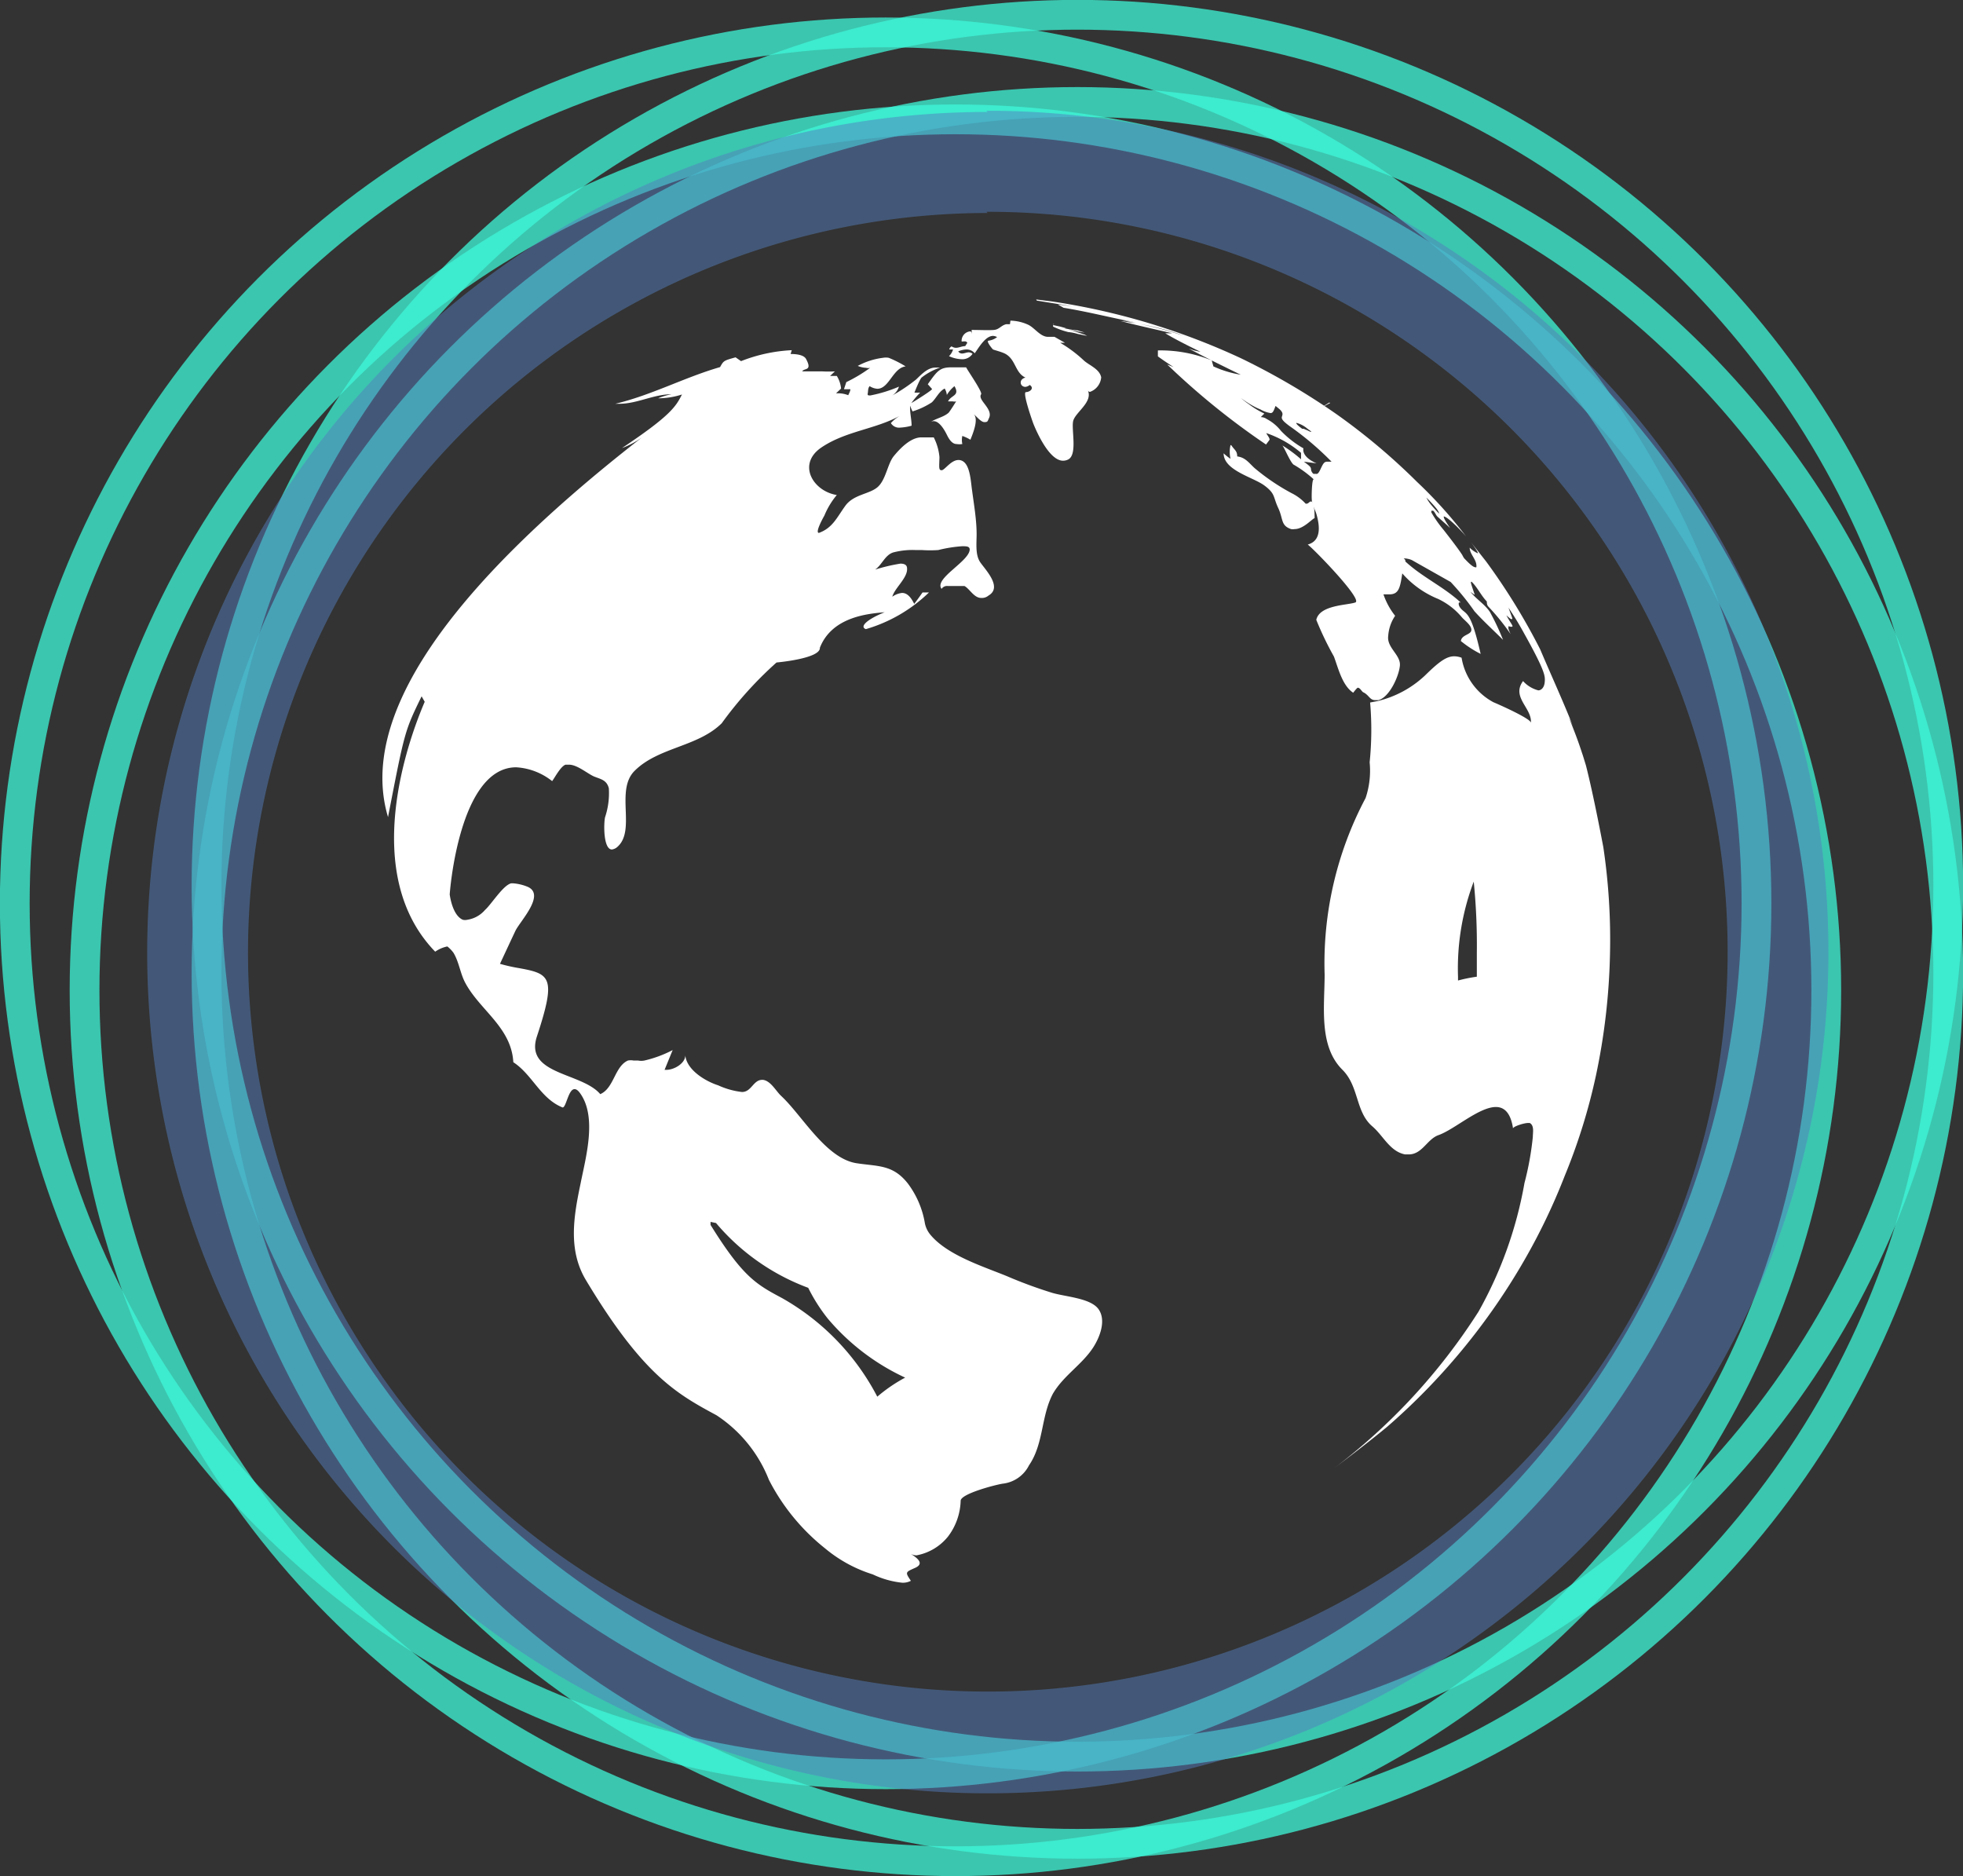 <svg xmlns="http://www.w3.org/2000/svg" viewBox="0 0 82.41 78.76"><rect x="0" y="0" width="82.41" height="78.76" fill="#333333" stroke="none"/><defs><style>.cls-1{fill:none;stroke:#3ef7d8;stroke-miterlimit:10;stroke-width:1.25px;opacity:0.75;}.cls-2{opacity:0.5;}.cls-3{fill:#547dbe;}.cls-4{fill:#fff;}</style></defs><title>Asset 4</title><g id="Layer_2" data-name="Layer 2"><g id="_23_-_TheTravel" data-name="23 - TheTravel"><circle class="cls-1" cx="45.23" cy="40.84" r="36.56"/><circle class="cls-1" cx="37.18" cy="37.92" r="36.56"/><circle class="cls-1" cx="45.23" cy="37.18" r="36.56"/><circle class="cls-1" cx="40.11" cy="41.57" r="36.56"/><g class="cls-2"><path class="cls-3" d="M41.41,8.89a31.06,31.06,0,1,1-31,31.05,31.09,31.09,0,0,1,31.05-31m0-4.24a35.29,35.29,0,1,0,35.3,35.29A35.29,35.29,0,0,0,41.41,4.65Z"/></g><path class="cls-4" d="M42.4,13.61h-.16c-.21.05-.29.22-.51.24s-.61,0-.94,0a1.29,1.29,0,0,1,0,.19c0-.07,0-.12-.06-.13h0a.4.4,0,0,0-.36.42.13.13,0,0,0,.08,0h.05a.12.12,0,0,1,.11.06h0l-.09.14h0c-.14,0-.26.07-.39.07a.32.32,0,0,1-.18-.06.19.19,0,0,0-.1.13h.16a.62.62,0,0,1-.17.28,1.38,1.38,0,0,0,.54.13.51.51,0,0,0,.45-.23.27.27,0,0,0-.16-.06c-.09,0-.19.05-.28.05a.18.18,0,0,1-.16-.09.94.94,0,0,1,.34-.08.44.44,0,0,1,.35.16c.15-.2.44-.73.77-.73a.41.41,0,0,1,.17.05.73.73,0,0,1-.35.15c-.14,0,.15.35.18.37s.36.1.51.18c.45.24.41.8.85,1-.29.07-.24.39,0,.39a.34.34,0,0,0,.18-.08c.21.14,0,.3-.16.3h0c-.16,0,.28,1.24.31,1.32.14.35.67,1.56,1.25,1.56a.49.49,0,0,0,.23-.06c.37-.22.12-1.22.19-1.59s.84-.8.62-1.3a.1.1,0,0,0,.09.06.71.71,0,0,0,.47-.61c-.07-.35-.48-.49-.72-.7a5.56,5.56,0,0,0-1-.75l.2,0-.44-.25H44c-.33,0-.56-.38-.84-.51a1.87,1.87,0,0,0-.74-.17Z"/><path class="cls-4" d="M61.86,36.91A26.76,26.76,0,0,1,62,40c0,.39,0,.7,0,1a6.49,6.49,0,0,0-.79.16V41a10.28,10.28,0,0,1,.69-4.07M43.53,12.62l1.51.24-.63-.08.24.14c1,.16,2,.42,3.05.62l-.63-.11.61.14-.66-.1c.72.19,1.46.35,2.19.52l-.29,0c.48.3,1.47.77,1.48.78l-.27-.06-.22-.08c.6.34,2.18,1.1,2.18,1.1a4.45,4.45,0,0,1-1.15-.35l-.07-.25a5.7,5.7,0,0,0-2.26-.42c0,.08,0,.18,0,.25.19.14.46.32.66.45L49,15.3a31.16,31.16,0,0,0,4.15,3.36l.15-.2c0-.09-.1-.19-.14-.28a4.48,4.48,0,0,1,1.46.83c0,.08,0,.19,0,.27a5.68,5.68,0,0,0-.8-.59c.06,0,.32.67.48.81a4.75,4.75,0,0,1,.85.62h0c-.08,0-.09.76-.08.82,0,.24.15.46.21.69.12.45.2,1.07-.38,1.23.2.13,2.33,2.31,2,2.43s-1.5.1-1.64.73A13.3,13.3,0,0,0,56,27.56c.18.48.35,1.22.81,1.52,0,0,.15-.2.19-.21h0c.1,0,.16.15.23.19.24.11.27.33.5.33l.14,0c.46-.12.86-1,.9-1.45s-.56-.75-.49-1.25a1.71,1.71,0,0,1,.29-.84,3,3,0,0,1-.49-.9l.25,0c.4,0,.45-.29.54-.88a4,4,0,0,0,1.5,1.07,2.92,2.92,0,0,1,1,.77c.13.15.41.34.4.54s-.41.19-.44.46a4.55,4.55,0,0,0,.83.54c-.34-1.49-.52-1.64-.72-1.8s-.22-.29-.19-.36h0l.07,0c-.71-.66-1.61-1.06-2.32-1.72,0-.06,0-.07-.07-.13h0a.89.89,0,0,1,.34.07l1.63.92a10.83,10.83,0,0,1,1,1.23c.38.42.8.8,1.2,1.2a10.37,10.37,0,0,0-.55-1.17c-.22-.33-.58-.54-.82-.85.13.1.15.12.18.12h0c-.18-.53-.18-.53-.13-.54.25.24.39.57.64.83h0v0c0,.06,0,.14.06.21a9.53,9.53,0,0,1,.94,1.16c-.11-.23-.1-.25-.09-.31s0,0,.12,0,0-.09-.21-.48c.17.15.18.16.23.16s0-.08-.14-.48c.23.35.41.63.65,1.07.91,1.63.89,1.81.87,2.05s-.15.35-.27.35a1.3,1.3,0,0,1-.64-.39c-.5.68.38,1.13.33,1.75,0-.17-1.35-.77-1.57-.86a2.59,2.59,0,0,1-1.34-1.87.89.89,0,0,0-.31-.06c-.33,0-.65.24-1.22.8a4.38,4.38,0,0,1-2,1.08l-.31.06A13.37,13.37,0,0,1,57.5,32a3.6,3.6,0,0,1-.17,1.5,14.8,14.8,0,0,0-1.72,7.41c0,1.34-.26,3,.75,4,.7.7.54,1.76,1.25,2.37.46.39.74,1.06,1.38,1.18h.15c.57,0,.77-.64,1.25-.81.66-.23,1.7-1.18,2.41-1.18.35,0,.62.24.72.9,0-.08.45-.23.64-.23h.06c.2.11.13.4.13.59A12.44,12.44,0,0,1,64,49.66a17,17,0,0,1-1.93,5.4A25.31,25.31,0,0,1,56,61.64c.68-.51,1.59-1.21,2.24-1.75a27.25,27.25,0,0,0,5.55-6.64,26,26,0,0,0,1.9-3.89A24.69,24.69,0,0,0,67,45.15a27.13,27.13,0,0,0,.59-5.09,26.32,26.32,0,0,0-.28-4.5c-.19-1-.47-2.41-.73-3.43l-.12-.39c-.22-.67-.28-.82-.59-1.61a4.48,4.48,0,0,1,.2.44c-.41-1.05-1-2.34-1.41-3.31a26.49,26.49,0,0,0-2.27-3.69l-.63-.8c.26.35.28.42.29.46h0a1.09,1.09,0,0,1-.35-.24c0,.29.32.51.28.82a.05.05,0,0,1-.05,0c-.13,0-.45-.37-.46-.37a1,1,0,0,1-.08-.14c-.18-.28-.54-.74-.78-1.05a5,5,0,0,1-.52-.74c0-.06,0-.07,0-.07l.08,0c.07.06.11.18.17.24s.37.32.54.49c-.24-.35-.27-.43-.27-.49h0c.14,0,.65.5.94.84a18.75,18.75,0,0,0-2.06-2.29,26.56,26.56,0,0,0-3.39-2.85,29.29,29.29,0,0,0-4-2.34,28.85,28.85,0,0,0-7.9-2.38l-.7-.09Zm6.37,1.55a14.23,14.23,0,0,0-2.06-.57,10.87,10.87,0,0,1,1.65.42l.4.15Zm3.18,3.19a3.59,3.59,0,0,1-.66-.4,3.9,3.9,0,0,1-.5-.41,3.58,3.58,0,0,0-1-.65h0l0,0h0v0h0c.71.37,1.27,1,2,1.29a1.23,1.23,0,0,0,.42.15c.1,0,.13-.09.21-.3l.17.14c.15.14.13.21.1.3s0,.17.31.4a12.56,12.56,0,0,1,1.77,1.5l-.18,0c-.14,0-.18.1-.29.33s-.15.18-.22.18a.2.2,0,0,1-.07,0,.28.28,0,0,1-.1-.17c0-.12-.05-.15-.3-.34l.53.07c-.66-.29-.55-.62-.55-.63a4.16,4.16,0,0,1-.94-.73,1.87,1.87,0,0,0-.6-.5.44.44,0,0,0-.25-.08Zm2,.78a.44.44,0,0,1-.16-.06L54.73,18h-.06s-.27-.19-.25-.25h0a1.14,1.14,0,0,1,.46.24c.18.13.18.13.16.16Zm5.38,3.47c-.19-.2-.31-.33-.42-.47s-.15-.25-.23-.37l0,.05a5.79,5.79,0,0,1,.48.51c.11.14.14.22.12.28Z"/><path class="cls-4" d="M29.82,51.29l.24.05a9.29,9.29,0,0,0,3.87,2.72,7.22,7.22,0,0,0,.82,1.29A9.44,9.44,0,0,0,38,57.83a6.52,6.52,0,0,0-1.17.8,10.12,10.12,0,0,0-4-4.14c-1.07-.57-1.64-.88-3-3.07l0-.13M33.24,14.7a6.68,6.68,0,0,0-2.13.46L30.88,15c-.5.14-.5.14-.65.41-1.49.43-2.88,1.18-4.4,1.54H26c.75,0,1.44-.4,2.19-.4a2.78,2.78,0,0,0-.56.17,3.29,3.29,0,0,0,1-.16c-.25.49-.45.87-2.52,2.25a3.57,3.57,0,0,0,.83-.44c-8.3,6.46-11.88,11.82-10.65,15.93.7-3.61.7-3.61,1.41-5.07l.13.23c-.7,1.63-2.73,7.22.44,10.49a1.36,1.36,0,0,1,.51-.22,1.33,1.33,0,0,1,.26.27c.24.4.28.88.51,1.29.62,1.13,1.92,1.85,2,3.3.8.52,1.14,1.53,2.07,1.9h0c.15,0,.24-.77.5-.77.08,0,.16.06.26.21.68,1,.21,2.66,0,3.72-.29,1.38-.55,2.81.22,4.09,2.4,4,3.83,4.78,5.48,5.67a5.75,5.75,0,0,1,2.2,2.71A8.8,8.8,0,0,0,34.64,65a5.82,5.82,0,0,0,2,1.09,3.76,3.76,0,0,0,1.24.35.73.73,0,0,0,.36-.08C38,66,38,66,38.41,65.82s.11-.41-.17-.59a.5.5,0,0,0,.24.06,2.21,2.21,0,0,0,1.32-.79A2.6,2.6,0,0,0,40.33,63c0-.3,1.53-.69,1.78-.72a1.41,1.41,0,0,0,1.09-.77c.62-.9.5-2.05,1-3,.44-.76,1.22-1.22,1.69-1.94.28-.43.56-1.14.23-1.61s-1.38-.52-1.95-.69a18.84,18.84,0,0,1-1.9-.7c-1-.41-2.51-.88-3.22-1.75a1.09,1.09,0,0,1-.22-.46,3.84,3.84,0,0,0-.71-1.67c-.63-.81-1.25-.72-2.16-.86-1.29-.2-2.28-2-3.16-2.82-.22-.2-.44-.64-.77-.68H32c-.38,0-.45.51-.85.51h0a3.3,3.3,0,0,1-1-.28c-.53-.17-1.32-.64-1.38-1.26,0,.34-.47.61-.79.61h-.08s.31-.76.34-.83a5,5,0,0,1-1.19.44.72.72,0,0,1-.26,0H26.6a.58.58,0,0,0-.24,0c-.56.25-.58,1.16-1.16,1.41-.78-.92-3.19-.81-2.66-2.42.82-2.49.57-2.63-.75-2.87a7.19,7.19,0,0,1-.8-.18s.62-1.33.66-1.41c.23-.43,1.24-1.49.51-1.82a2,2,0,0,0-.62-.15h-.08c-.34.08-.83.88-1.1,1.12a1.22,1.22,0,0,1-.74.41.43.43,0,0,1-.19,0c-.35-.15-.5-.71-.55-1.06,0-.07.39-5.34,2.79-5.34a2.67,2.67,0,0,1,1.51.58c.12-.16.35-.61.56-.69l.15,0c.35,0,.79.39,1.06.5s.52.14.61.49a3.19,3.19,0,0,1-.16,1.22c-.06.29-.07,1.35.29,1.35a.43.43,0,0,0,.23-.11c.79-.7-.1-2.37.72-3.19,1-1,2.65-1,3.66-2a15.93,15.93,0,0,1,2.3-2.55s1.85-.16,1.82-.62c.52-1.32,2.07-1.43,2.72-1.49-.7.28-1.08.6-.79.71h0A6.37,6.37,0,0,0,39,24.87l-.27,0c-.1.14-.24.34-.35.48-.17-.35-.34-.46-.51-.46a.86.86,0,0,0-.41.16c.1-.37.65-.79.62-1.19,0-.15-.12-.2-.28-.2a7.56,7.56,0,0,0-1.06.25c.29-.2.41-.61.76-.72a3.19,3.19,0,0,1,.94-.1h.26a5.12,5.12,0,0,0,.69,0,5.72,5.72,0,0,1,1-.16c.18,0,.31,0,.32.13,0,.5-1.52,1.23-1.18,1.66a.27.27,0,0,1,.26-.12l.28,0h.42c.22.12.4.5.7.5A.43.43,0,0,0,41.5,25c.6-.35-.14-1.09-.35-1.4S41,22.82,41,22.43c0-.61-.11-1.23-.19-1.84-.05-.31-.07-1-.36-1.21a.35.35,0,0,0-.21-.07c-.32,0-.58.43-.71.43s-.1-.13-.09-.55a2.26,2.26,0,0,0-.24-.83l-.23,0h-.29c-.45,0-.9.47-1.16.79s-.33,1-.68,1.3-1,.3-1.35.78-.53.93-1.11,1.14h0c-.19,0,.23-.73.23-.73h0a3.29,3.29,0,0,1,.52-.86c-1-.16-1.68-1.3-.64-2s2.3-.76,3.35-1.36a1.62,1.62,0,0,0-.44.34.4.4,0,0,0,.39.19,2.18,2.18,0,0,0,.48-.08c0-.28-.08-.55-.06-.84a1.73,1.73,0,0,0,.1.24,3.19,3.19,0,0,0,.81-.38c.19-.18.3-.46.54-.58a.66.66,0,0,1,.09.27,1.42,1.42,0,0,1,.32-.37c.24.41-.14.37-.27.64H40a.32.32,0,0,0,.14,0h0s-.26.42-.32.48c-.22.19-.53.23-.77.4a.23.23,0,0,1,.15-.05c.25,0,.47.41.54.55s.2.41.42.41a.8.8,0,0,0,.24,0,.78.78,0,0,1,0-.34,1.77,1.77,0,0,1,.34.16c.08-.21.38-.89.12-1.09.15.12.32.35.47.35s.13-.05.19-.17c.19-.39-.5-.76-.33-1,.06-.1-.57-1-.63-1.13l-.61,0c-.49,0-.6.14-1,.71l.18.2c0,.06-.83.57-.87.59a3.91,3.91,0,0,1,.37-.44,2,2,0,0,1-.24,0s.21-.54.3-.63a2.56,2.56,0,0,1,.78-.42l-.2,0c-.32,0-.58.28-.81.5a7.08,7.08,0,0,1-1,.67.68.68,0,0,0,.28-.37h0a5.79,5.79,0,0,1-1.2.37c-.09,0-.13,0-.11-.09s0-.21.08-.3a.68.68,0,0,0,.32.11c.5,0,.65-.87,1.19-.94a4.73,4.73,0,0,0-.71-.36.67.67,0,0,0-.24,0,3,3,0,0,0-1.06.34,1,1,0,0,0,.35.08.31.31,0,0,0,.17,0,6.27,6.27,0,0,1-1,.6h0l-.1.3h.27c0,.08-.06.18-.09.25a1.16,1.16,0,0,0-.42-.08h-.09l.21-.2a1.24,1.24,0,0,0-.18-.53l-.28,0,.2-.19a4.7,4.7,0,0,1-.53,0h-.84c.07-.15.44,0,.16-.52-.08-.15-.33-.21-.65-.21Zm3.25,51.38-.05,0,.05,0,0,0,0,0ZM39,17.69Z"/><path class="cls-4" d="M37.91,16.12h0l0,.05s0,0,0-.05Z"/><path class="cls-4" d="M55.85,16.91h0l-.48.26.43-.27m-4.14,1.78a1.27,1.27,0,0,0,0,.58,2.09,2.09,0,0,1-.29-.23c0,.72,1.24,1,1.71,1.35s.36.47.58.94.1.74.54.89a.4.4,0,0,0,.15,0c.37,0,.72-.42.84-.46v0c0-.57-.08-.7-.15-.7s-.11.09-.17.09a.09.09,0,0,1-.06,0,2,2,0,0,0-.59-.44,9,9,0,0,1-1.55-1.05c-.24-.22-.39-.45-.73-.49,0-.24-.12-.27-.24-.46Zm-.12.64h0Zm3.62,2.46Zm0,0h0c0,.38,0,.5,0,.5l0-.5Z"/><path class="cls-4" d="M44.23,13.58c.05,0-.07.11,0,.14a3.34,3.34,0,0,0,.62.22l0,0h0a1.91,1.91,0,0,1,.4.08l.39.08h0s0,0-.1-.05l-.69-.23a4.71,4.71,0,0,0,.69.14h0l-.3-.09h0a4.18,4.18,0,0,1-.55-.09h0l.07,0h0s0,0-.25-.07l-.28-.06Z"/></g></g></svg>